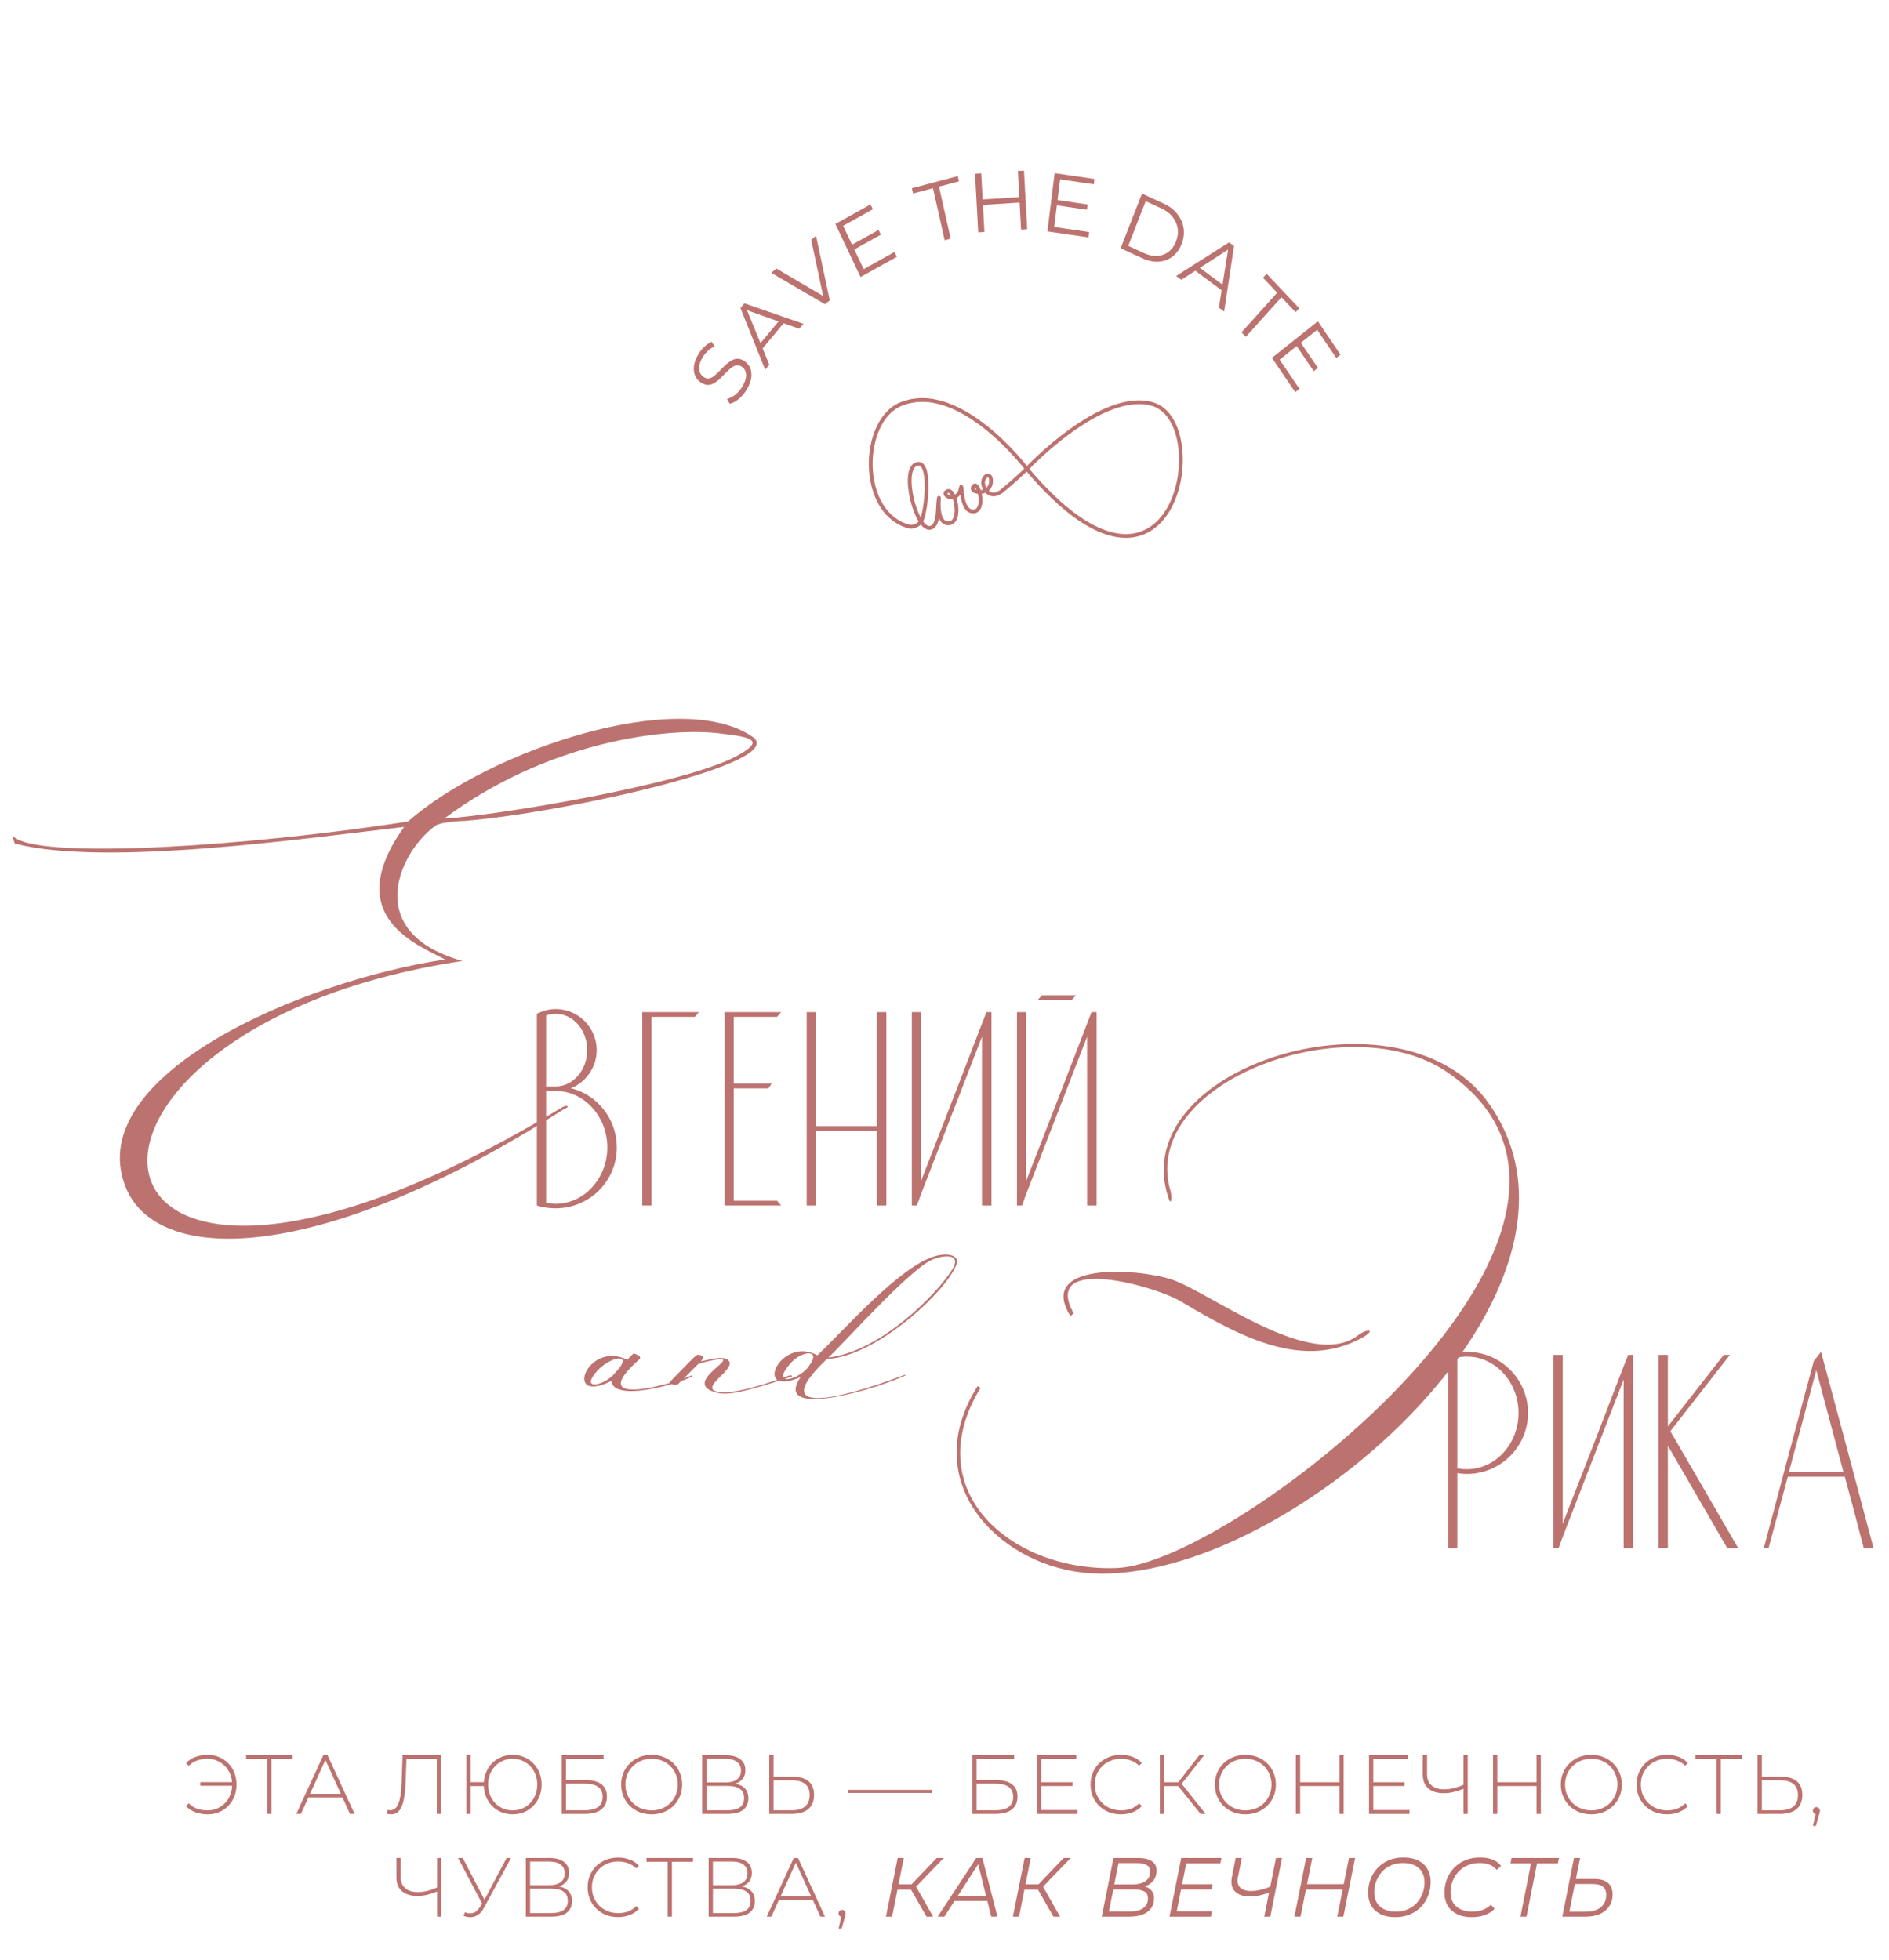 <?xml version="1.0" encoding="UTF-8"?> <svg xmlns="http://www.w3.org/2000/svg" width="239" height="248" viewBox="0 0 239 248" fill="none"><path d="M73.301 138.029C76.059 139.196 78.039 141.954 78.039 145.172C78.039 149.45 74.574 152.88 70.295 152.88C69.482 152.88 68.668 152.774 67.926 152.527V128.269C68.067 128.198 68.209 128.128 68.386 128.057C68.987 127.809 69.623 127.668 70.295 127.668C73.159 127.668 75.493 130.002 75.493 132.866C75.493 134.846 74.362 136.579 72.735 137.463C72.558 137.534 72.381 137.604 72.205 137.675C72.594 137.781 72.947 137.887 73.301 138.029ZM69.093 128.481V137.463H70.295C72.523 137.463 74.291 135.377 74.291 132.866C74.291 130.32 72.523 128.269 70.295 128.269C69.906 128.269 69.482 128.34 69.093 128.481ZM70.295 152.314C73.902 152.314 76.837 149.097 76.837 145.172C76.837 141.246 73.902 138.029 70.295 138.029H69.093V152.173C69.517 152.244 69.906 152.314 70.295 152.314ZM87.91 128.658H82.429C82.429 136.614 82.429 144.57 82.429 152.527H81.262V128.057H88.441C88.264 128.269 88.087 128.446 87.91 128.658ZM92.83 151.925H98.311C98.488 152.102 98.665 152.314 98.841 152.527H91.663V128.057H98.841C98.665 128.269 98.488 128.446 98.311 128.658H92.83V137.109H97.639C97.498 137.286 97.356 137.498 97.215 137.71H92.83V151.925ZM103.231 152.527H102.064V128.057H103.231V142.484H110.94V128.057H112.142V152.527H110.94V143.085H103.231V152.527ZM124.807 128.057H125.444V152.527H124.242V131.169L116.533 151.077L116.003 152.527H115.366V128.057H116.533V149.415L120.988 137.958L124.242 129.507L124.807 128.057ZM138.109 128.057H138.746V152.527H137.543V131.169L129.835 151.077L129.304 152.527H128.668V128.057H129.835V149.415L134.29 137.958L137.543 129.507L138.109 128.057ZM131.284 126.536C131.461 126.324 131.638 126.147 131.815 125.935H136.129C135.952 126.147 135.775 126.324 135.598 126.536H131.284Z" fill="#BC726F"></path><path d="M56.207 103.57C69.048 93.987 83.71 92.07 90.61 92.741C94.731 93.22 97.222 93.507 93.102 95.712C86.394 99.257 62.915 103.186 56.207 103.57ZM58.507 121.586C45.57 117.944 50.649 107.595 55.153 104.432C55.728 104.049 58.124 103.857 58.89 103.857C71.636 102.803 100.002 96.478 95.21 93.22C86.01 86.895 61.957 94.849 51.607 103.953C30.237 107.211 6.375 108.553 2.159 106.157C1.584 105.87 1.392 105.39 1.871 106.732C13.275 109.703 38.67 106.061 51.128 104.624C42.983 116.028 52.949 119.573 56.303 121.394C37.904 124.173 10.784 136.056 15.767 149.856C19.504 160.301 40.491 160.11 71.444 140.273C72.115 140.081 71.828 139.698 71.157 140.081C6.375 179.276 0.817 130.306 58.507 121.586Z" fill="#BC726F"></path><path d="M193.328 178.78C193.328 183.023 189.863 186.489 185.584 186.489C185.195 186.489 184.806 186.453 184.382 186.383V195.895H183.215V171.425C183.958 171.178 184.771 171.036 185.584 171.036C189.863 171.036 193.328 174.501 193.328 178.78ZM192.126 178.78C192.126 174.855 189.191 171.637 185.584 171.637C185.195 171.637 184.771 171.673 184.382 171.779V185.782C184.771 185.852 185.195 185.888 185.584 185.888C189.191 185.888 192.126 182.705 192.126 178.78ZM205.993 171.425H206.629V195.895H205.427V174.537L197.718 194.445L197.188 195.895H196.551V171.425H197.718V192.783L202.174 181.326L205.427 172.875L205.993 171.425ZM211.338 181.079L219.931 195.895H218.552L211.02 182.917V195.895H209.853V171.425H211.02V180.477L218.092 171.425H218.87L211.338 181.079ZM230.404 171.036C232.631 179.311 234.859 187.62 237.052 195.895H235.814C235.036 192.854 234.223 189.848 233.409 186.842H226.196C225.382 189.848 224.569 192.854 223.756 195.895H223.155C225.241 187.974 227.363 180.088 229.484 172.203C229.803 171.814 230.085 171.425 230.404 171.036ZM226.337 186.241H233.233L229.803 173.37L226.337 186.241Z" fill="#BC726F"></path><path d="M148.024 150.472C148.312 150.952 148.312 153.635 147.545 150.568C143.712 134.66 176.677 124.694 187.89 138.973C206.193 162.835 161.536 201.742 136.908 198.963C126.079 197.717 116.113 187.367 123.683 175.388L124.067 175.58C116.017 188.805 128.187 198.963 141.412 198.388C156.266 197.717 211.081 155.072 183.194 135.715C170.928 127.186 144.383 136.673 148.024 150.472ZM149.557 164.751C146.395 162.739 131.637 158.618 135.854 166.189C135.854 166.189 135.47 166.38 135.47 166.572C131.062 159.672 143.808 160.439 148.216 161.876C153.103 163.505 165.849 173.472 171.79 168.968C173.036 168.009 174.282 168.201 172.173 169.351C164.89 173.184 157.416 169.447 149.557 164.751Z" fill="#BC726F"></path><path d="M77.36 174.72C71.16 177.84 74.28 169.52 79.36 172.04L80.16 171.24C80.8 171.4 81.16 171.72 80.92 171.96C73.72 178.32 85 175.16 87.56 174V174.16C85.6 175.2 77.56 177.4 77.36 174.72ZM77.84 173.68C80.4 171.04 77.12 171.52 75.36 173.68C73.44 176 76.6 175.28 77.84 173.68ZM88.315 172.6L85.795 175.12C85.515 175.36 84.515 175.08 84.795 174.8C86.635 172.96 88.035 171.36 88.315 171.4L88.715 171.48C89.195 171.6 88.755 172.16 88.675 172.24C89.435 172.12 91.555 171.4 92.195 172.16C93.155 173.2 88.675 175.44 90.595 176.04C91.995 176.48 95.315 175.72 99.835 174.04C100.075 173.96 100.395 174.08 100.075 174.2C95.235 175.8 92.395 176.6 90.835 176.24C85.835 175.08 93.875 171.6 90.755 172C89.675 172.16 88.715 172.44 88.315 172.6ZM101.288 174.24C95.048 176.92 98.768 168.92 103.408 171.48C106.568 168.56 113.968 160 118.488 158.88C120.088 158.48 121.408 158.88 121.008 160C119.768 163.28 111.688 170.84 105.608 171.84C105.328 171.88 104.648 171.92 104.528 172.04C96.968 179.28 106.248 177.08 114.328 174C114.688 173.88 114.688 174 114.368 174.12C109.048 176.4 97.928 179.24 101.288 174.24ZM104.808 171.76C111.488 171 118.688 163.56 120.488 160.6C121.768 158.48 119.208 158.8 117.888 159.4C114.928 160.76 106.728 170 104.808 171.76ZM102.448 172.68C103.928 170.72 101.408 170.76 99.848 172.68C97.368 175.72 101.528 174.4 102.448 172.68Z" fill="#BC726F"></path><path d="M25.351 225.94V225.483H29.562V225.94H25.351ZM26.274 222.025C26.797 222.025 27.278 222.121 27.717 222.312C28.162 222.495 28.551 222.757 28.884 223.097C29.216 223.436 29.471 223.836 29.647 224.295C29.831 224.748 29.923 225.246 29.923 225.791C29.923 226.336 29.831 226.838 29.647 227.297C29.471 227.75 29.216 228.146 28.884 228.486C28.551 228.825 28.162 229.09 27.717 229.281C27.278 229.465 26.797 229.557 26.274 229.557C25.729 229.557 25.217 229.472 24.736 229.302C24.262 229.126 23.862 228.867 23.537 228.528L23.876 228.167C24.202 228.486 24.562 228.715 24.958 228.857C25.362 228.991 25.793 229.058 26.253 229.058C26.698 229.058 27.108 228.977 27.483 228.814C27.865 228.645 28.198 228.415 28.48 228.125C28.763 227.828 28.983 227.481 29.138 227.085C29.294 226.689 29.372 226.258 29.372 225.791C29.372 225.324 29.294 224.893 29.138 224.497C28.983 224.101 28.763 223.758 28.48 223.468C28.198 223.171 27.865 222.941 27.483 222.778C27.108 222.609 26.698 222.524 26.253 222.524C25.793 222.524 25.362 222.594 24.958 222.736C24.562 222.87 24.202 223.097 23.876 223.415L23.537 223.065C23.862 222.718 24.262 222.46 24.736 222.29C25.217 222.114 25.729 222.025 26.274 222.025ZM33.809 229.504V222.396L33.968 222.566H31.136V222.078H37.023V222.566H34.191L34.35 222.396V229.504H33.809ZM37.49 229.504L40.906 222.078H41.447L44.863 229.504H44.28L41.055 222.418H41.288L38.074 229.504H37.49ZM38.742 227.414L38.923 226.958H43.367L43.548 227.414H38.742ZM49.48 229.557C49.395 229.557 49.311 229.55 49.226 229.536C49.148 229.529 49.056 229.515 48.95 229.493L49.014 228.995C49.134 229.023 49.25 229.037 49.364 229.037C49.689 229.037 49.951 228.91 50.149 228.655C50.354 228.401 50.509 228.001 50.615 227.457C50.721 226.905 50.792 226.187 50.828 225.303L50.934 222.078H55.803V229.504H55.262V222.396L55.421 222.566H51.273L51.432 222.396L51.326 225.292C51.298 226.042 51.245 226.686 51.167 227.223C51.089 227.754 50.976 228.192 50.828 228.539C50.686 228.885 50.502 229.143 50.276 229.313C50.057 229.476 49.791 229.557 49.48 229.557ZM59.009 229.504V222.078H59.55V225.483H61.46V225.982H59.55V229.504H59.009ZM64.865 229.557C64.341 229.557 63.857 229.465 63.411 229.281C62.966 229.09 62.577 228.825 62.245 228.486C61.919 228.146 61.665 227.75 61.481 227.297C61.297 226.838 61.205 226.336 61.205 225.791C61.205 225.246 61.297 224.748 61.481 224.295C61.665 223.836 61.919 223.436 62.245 223.097C62.577 222.757 62.966 222.495 63.411 222.312C63.857 222.121 64.341 222.025 64.865 222.025C65.381 222.025 65.862 222.121 66.308 222.312C66.76 222.495 67.149 222.757 67.475 223.097C67.807 223.436 68.065 223.836 68.249 224.295C68.433 224.748 68.525 225.246 68.525 225.791C68.525 226.336 68.433 226.838 68.249 227.297C68.065 227.75 67.807 228.146 67.475 228.486C67.149 228.825 66.76 229.09 66.308 229.281C65.862 229.465 65.381 229.557 64.865 229.557ZM64.865 229.058C65.303 229.058 65.71 228.977 66.085 228.814C66.467 228.652 66.799 228.425 67.082 228.135C67.365 227.838 67.584 227.492 67.74 227.096C67.895 226.7 67.973 226.265 67.973 225.791C67.973 225.317 67.895 224.882 67.74 224.486C67.584 224.09 67.365 223.747 67.082 223.457C66.799 223.16 66.467 222.93 66.085 222.768C65.71 222.605 65.303 222.524 64.865 222.524C64.426 222.524 64.016 222.605 63.634 222.768C63.26 222.93 62.931 223.16 62.648 223.457C62.372 223.747 62.153 224.09 61.99 224.486C61.834 224.882 61.757 225.317 61.757 225.791C61.757 226.265 61.834 226.7 61.99 227.096C62.153 227.492 62.372 227.838 62.648 228.135C62.931 228.425 63.26 228.652 63.634 228.814C64.016 228.977 64.426 229.058 64.865 229.058ZM71.07 229.504V222.078H76.363V222.556H71.611V225.229H74.125C74.995 225.229 75.656 225.406 76.109 225.759C76.561 226.113 76.788 226.633 76.788 227.319C76.788 228.033 76.547 228.577 76.066 228.952C75.592 229.32 74.896 229.504 73.976 229.504H71.07ZM71.611 229.048H73.987C74.73 229.048 75.292 228.906 75.674 228.623C76.056 228.333 76.247 227.906 76.247 227.34C76.247 226.229 75.493 225.674 73.987 225.674H71.611V229.048ZM82.449 229.557C81.897 229.557 81.384 229.465 80.911 229.281C80.444 229.09 80.034 228.825 79.68 228.486C79.334 228.139 79.065 227.739 78.874 227.287C78.683 226.827 78.587 226.329 78.587 225.791C78.587 225.254 78.683 224.758 78.874 224.306C79.065 223.846 79.334 223.447 79.68 223.107C80.034 222.761 80.444 222.495 80.911 222.312C81.384 222.121 81.897 222.025 82.449 222.025C83 222.025 83.51 222.121 83.976 222.312C84.45 222.495 84.86 222.757 85.207 223.097C85.553 223.436 85.822 223.836 86.013 224.295C86.211 224.748 86.31 225.246 86.31 225.791C86.31 226.336 86.211 226.838 86.013 227.297C85.822 227.75 85.553 228.146 85.207 228.486C84.86 228.825 84.45 229.09 83.976 229.281C83.51 229.465 83 229.557 82.449 229.557ZM82.449 229.058C82.923 229.058 83.361 228.977 83.764 228.814C84.167 228.652 84.517 228.422 84.814 228.125C85.111 227.828 85.341 227.481 85.504 227.085C85.674 226.689 85.758 226.258 85.758 225.791C85.758 225.317 85.674 224.886 85.504 224.497C85.341 224.101 85.111 223.754 84.814 223.457C84.517 223.16 84.167 222.93 83.764 222.768C83.361 222.605 82.923 222.524 82.449 222.524C81.975 222.524 81.537 222.605 81.133 222.768C80.73 222.93 80.377 223.16 80.073 223.457C79.775 223.754 79.542 224.101 79.372 224.497C79.21 224.886 79.128 225.317 79.128 225.791C79.128 226.258 79.21 226.689 79.372 227.085C79.542 227.481 79.775 227.828 80.073 228.125C80.377 228.422 80.73 228.652 81.133 228.814C81.537 228.977 81.975 229.058 82.449 229.058ZM88.841 229.504V222.078H91.832C92.596 222.078 93.197 222.237 93.636 222.556C94.081 222.874 94.304 223.344 94.304 223.966C94.304 224.582 94.088 225.045 93.657 225.356C93.233 225.667 92.677 225.823 91.991 225.823L92.172 225.611C92.999 225.611 93.625 225.773 94.049 226.099C94.474 226.424 94.686 226.901 94.686 227.531C94.686 228.16 94.466 228.648 94.028 228.995C93.59 229.334 92.925 229.504 92.034 229.504H88.841ZM89.382 229.048H92.044C92.73 229.048 93.25 228.924 93.604 228.676C93.964 228.422 94.145 228.029 94.145 227.499C94.145 226.961 93.964 226.572 93.604 226.332C93.25 226.085 92.73 225.961 92.044 225.961H89.382V229.048ZM89.382 225.515H91.822C92.437 225.515 92.911 225.391 93.243 225.144C93.582 224.889 93.752 224.518 93.752 224.03C93.752 223.535 93.582 223.164 93.243 222.916C92.911 222.662 92.437 222.534 91.822 222.534H89.382V225.515ZM100.308 224.794C101.178 224.794 101.843 224.988 102.302 225.377C102.762 225.766 102.992 226.343 102.992 227.106C102.992 227.891 102.748 228.489 102.26 228.899C101.779 229.302 101.083 229.504 100.17 229.504H97.327V222.078H97.868V224.794H100.308ZM100.181 229.048C100.923 229.048 101.486 228.885 101.868 228.56C102.249 228.234 102.44 227.754 102.44 227.117C102.44 226.488 102.249 226.021 101.868 225.717C101.493 225.406 100.93 225.25 100.181 225.25H97.868V229.048H100.181ZM107.287 226.852V226.459H117.895V226.852H107.287ZM123.017 229.504V222.078H128.31V222.556H123.558V225.229H126.072C126.942 225.229 127.603 225.406 128.056 225.759C128.509 226.113 128.735 226.633 128.735 227.319C128.735 228.033 128.494 228.577 128.013 228.952C127.54 229.32 126.843 229.504 125.924 229.504H123.017ZM123.558 229.048H125.934C126.677 229.048 127.239 228.906 127.621 228.623C128.003 228.333 128.194 227.906 128.194 227.34C128.194 226.229 127.441 225.674 125.934 225.674H123.558V229.048ZM131.691 225.494H135.711V225.971H131.691V225.494ZM131.755 229.016H136.337V229.504H131.213V222.078H136.178V222.566H131.755V229.016ZM141.826 229.557C141.274 229.557 140.762 229.465 140.288 229.281C139.821 229.09 139.414 228.825 139.068 228.486C138.721 228.146 138.452 227.75 138.262 227.297C138.071 226.838 137.975 226.336 137.975 225.791C137.975 225.246 138.071 224.748 138.262 224.295C138.452 223.836 138.721 223.436 139.068 223.097C139.421 222.757 139.832 222.495 140.298 222.312C140.765 222.121 141.274 222.025 141.826 222.025C142.349 222.025 142.837 222.11 143.29 222.28C143.75 222.449 144.142 222.708 144.467 223.054L144.128 223.404C143.81 223.093 143.456 222.87 143.067 222.736C142.685 222.594 142.278 222.524 141.847 222.524C141.373 222.524 140.931 222.605 140.521 222.768C140.118 222.93 139.764 223.16 139.46 223.457C139.163 223.754 138.93 224.101 138.76 224.497C138.597 224.893 138.516 225.324 138.516 225.791C138.516 226.258 138.597 226.689 138.76 227.085C138.93 227.481 139.163 227.828 139.46 228.125C139.764 228.422 140.118 228.652 140.521 228.814C140.931 228.977 141.373 229.058 141.847 229.058C142.278 229.058 142.685 228.991 143.067 228.857C143.456 228.715 143.81 228.486 144.128 228.167L144.467 228.517C144.142 228.864 143.75 229.126 143.29 229.302C142.837 229.472 142.349 229.557 141.826 229.557ZM151.902 229.504L148.9 225.77L149.356 225.505L152.539 229.504H151.902ZM146.747 229.504V222.078H147.288V229.504H146.747ZM147.107 225.982V225.494H149.367V225.982H147.107ZM149.388 225.844L148.89 225.738L151.743 222.078H152.348L149.388 225.844ZM157.566 229.557C157.015 229.557 156.502 229.465 156.028 229.281C155.561 229.09 155.151 228.825 154.798 228.486C154.451 228.139 154.182 227.739 153.991 227.287C153.8 226.827 153.705 226.329 153.705 225.791C153.705 225.254 153.8 224.758 153.991 224.306C154.182 223.846 154.451 223.447 154.798 223.107C155.151 222.761 155.561 222.495 156.028 222.312C156.502 222.121 157.015 222.025 157.566 222.025C158.118 222.025 158.627 222.121 159.094 222.312C159.568 222.495 159.978 222.757 160.324 223.097C160.671 223.436 160.94 223.836 161.131 224.295C161.329 224.748 161.428 225.246 161.428 225.791C161.428 226.336 161.329 226.838 161.131 227.297C160.94 227.75 160.671 228.146 160.324 228.486C159.978 228.825 159.568 229.09 159.094 229.281C158.627 229.465 158.118 229.557 157.566 229.557ZM157.566 229.058C158.04 229.058 158.479 228.977 158.882 228.814C159.285 228.652 159.635 228.422 159.932 228.125C160.229 227.828 160.459 227.481 160.621 227.085C160.791 226.689 160.876 226.258 160.876 225.791C160.876 225.317 160.791 224.886 160.621 224.497C160.459 224.101 160.229 223.754 159.932 223.457C159.635 223.16 159.285 222.93 158.882 222.768C158.479 222.605 158.04 222.524 157.566 222.524C157.092 222.524 156.654 222.605 156.251 222.768C155.848 222.93 155.494 223.16 155.19 223.457C154.893 223.754 154.66 224.101 154.49 224.497C154.327 224.886 154.246 225.317 154.246 225.791C154.246 226.258 154.327 226.689 154.49 227.085C154.66 227.481 154.893 227.828 155.19 228.125C155.494 228.422 155.848 228.652 156.251 228.814C156.654 228.977 157.092 229.058 157.566 229.058ZM169.464 222.078H170.005V229.504H169.464V222.078ZM164.499 229.504H163.958V222.078H164.499V229.504ZM169.527 225.971H164.435V225.494H169.527V225.971ZM173.689 225.494H177.709V225.971H173.689V225.494ZM173.752 229.016H178.335V229.504H173.211V222.078H178.176V222.566H173.752V229.016ZM185.287 226.268C184.841 226.466 184.396 226.618 183.95 226.725C183.512 226.831 183.091 226.884 182.688 226.884C181.846 226.884 181.189 226.682 180.715 226.279C180.248 225.869 180.015 225.296 180.015 224.56V222.078H180.556V224.507C180.556 225.101 180.747 225.565 181.128 225.897C181.517 226.229 182.051 226.396 182.73 226.396C183.126 226.396 183.54 226.343 183.971 226.237C184.41 226.123 184.848 225.964 185.287 225.759V226.268ZM185.16 229.504V222.078H185.701V229.504H185.16ZM194.406 222.078H194.947V229.504H194.406V222.078ZM189.441 229.504H188.9V222.078H189.441V229.504ZM194.469 225.971H189.377V225.494H194.469V225.971ZM201.336 229.557C200.784 229.557 200.271 229.465 199.797 229.281C199.331 229.09 198.92 228.825 198.567 228.486C198.22 228.139 197.952 227.739 197.761 227.287C197.57 226.827 197.474 226.329 197.474 225.791C197.474 225.254 197.57 224.758 197.761 224.306C197.952 223.846 198.22 223.447 198.567 223.107C198.92 222.761 199.331 222.495 199.797 222.312C200.271 222.121 200.784 222.025 201.336 222.025C201.887 222.025 202.396 222.121 202.863 222.312C203.337 222.495 203.747 222.757 204.094 223.097C204.44 223.436 204.709 223.836 204.9 224.295C205.098 224.748 205.197 225.246 205.197 225.791C205.197 226.336 205.098 226.838 204.9 227.297C204.709 227.75 204.44 228.146 204.094 228.486C203.747 228.825 203.337 229.09 202.863 229.281C202.396 229.465 201.887 229.557 201.336 229.557ZM201.336 229.058C201.809 229.058 202.248 228.977 202.651 228.814C203.054 228.652 203.404 228.422 203.701 228.125C203.998 227.828 204.228 227.481 204.391 227.085C204.56 226.689 204.645 226.258 204.645 225.791C204.645 225.317 204.56 224.886 204.391 224.497C204.228 224.101 203.998 223.754 203.701 223.457C203.404 223.16 203.054 222.93 202.651 222.768C202.248 222.605 201.809 222.524 201.336 222.524C200.862 222.524 200.423 222.605 200.02 222.768C199.617 222.93 199.263 223.16 198.959 223.457C198.662 223.754 198.429 224.101 198.259 224.497C198.097 224.886 198.015 225.317 198.015 225.791C198.015 226.258 198.097 226.689 198.259 227.085C198.429 227.481 198.662 227.828 198.959 228.125C199.263 228.422 199.617 228.652 200.02 228.814C200.423 228.977 200.862 229.058 201.336 229.058ZM210.91 229.557C210.358 229.557 209.846 229.465 209.372 229.281C208.905 229.09 208.498 228.825 208.152 228.486C207.805 228.146 207.537 227.75 207.346 227.297C207.155 226.838 207.059 226.336 207.059 225.791C207.059 225.246 207.155 224.748 207.346 224.295C207.537 223.836 207.805 223.436 208.152 223.097C208.505 222.757 208.916 222.495 209.382 222.312C209.849 222.121 210.358 222.025 210.91 222.025C211.433 222.025 211.921 222.11 212.374 222.28C212.834 222.449 213.226 222.708 213.551 223.054L213.212 223.404C212.894 223.093 212.54 222.87 212.151 222.736C211.769 222.594 211.363 222.524 210.931 222.524C210.457 222.524 210.015 222.605 209.605 222.768C209.202 222.93 208.848 223.16 208.544 223.457C208.247 223.754 208.014 224.101 207.844 224.497C207.681 224.893 207.6 225.324 207.6 225.791C207.6 226.258 207.681 226.689 207.844 227.085C208.014 227.481 208.247 227.828 208.544 228.125C208.848 228.422 209.202 228.652 209.605 228.814C210.015 228.977 210.457 229.058 210.931 229.058C211.363 229.058 211.769 228.991 212.151 228.857C212.54 228.715 212.894 228.486 213.212 228.167L213.551 228.517C213.226 228.864 212.834 229.126 212.374 229.302C211.921 229.472 211.433 229.557 210.91 229.557ZM217.18 229.504V222.396L217.339 222.566H214.507V222.078H220.395V222.566H217.562L217.721 222.396V229.504H217.18ZM225.351 224.794C226.221 224.794 226.885 224.988 227.345 225.377C227.805 225.766 228.035 226.343 228.035 227.106C228.035 227.891 227.791 228.489 227.303 228.899C226.822 229.302 226.125 229.504 225.213 229.504H222.37V222.078H222.911V224.794H225.351ZM225.223 229.048C225.966 229.048 226.528 228.885 226.91 228.56C227.292 228.234 227.483 227.754 227.483 227.117C227.483 226.488 227.292 226.021 226.91 225.717C226.535 225.406 225.973 225.25 225.223 225.25H222.911V229.048H225.223ZM229.368 231.021L229.782 229.228L229.835 229.536C229.701 229.536 229.588 229.493 229.496 229.408C229.411 229.324 229.368 229.217 229.368 229.09C229.368 228.963 229.411 228.857 229.496 228.772C229.588 228.687 229.694 228.645 229.814 228.645C229.948 228.645 230.054 228.691 230.132 228.783C230.217 228.867 230.259 228.97 230.259 229.09C230.259 229.14 230.256 229.189 230.249 229.239C230.242 229.288 230.231 229.338 230.217 229.387C230.203 229.437 230.185 229.5 230.164 229.578L229.75 231.021H229.368ZM55.425 239.268C54.98 239.466 54.534 239.618 54.089 239.725C53.65 239.831 53.229 239.884 52.826 239.884C51.984 239.884 51.327 239.682 50.853 239.279C50.386 238.869 50.153 238.296 50.153 237.56V235.078H50.694V237.507C50.694 238.101 50.885 238.565 51.267 238.897C51.656 239.229 52.19 239.396 52.868 239.396C53.265 239.396 53.678 239.343 54.11 239.237C54.548 239.123 54.987 238.964 55.425 238.759V239.268ZM55.298 242.504V235.078H55.839V242.504H55.298ZM58.815 241.952C59.162 242.087 59.498 242.118 59.823 242.048C60.148 241.97 60.456 241.705 60.746 241.252L61.107 240.69L61.17 240.605L64.098 235.078H64.66L61.234 241.379C61.022 241.783 60.771 242.08 60.481 242.271C60.198 242.461 59.897 242.56 59.579 242.568C59.268 242.582 58.957 242.525 58.646 242.398L58.815 241.952ZM61.139 241.125L57.956 235.078H58.55L61.446 240.647L61.139 241.125ZM66.53 242.504V235.078H69.522C70.285 235.078 70.887 235.237 71.325 235.556C71.771 235.874 71.993 236.344 71.993 236.966C71.993 237.582 71.778 238.045 71.346 238.356C70.922 238.667 70.367 238.823 69.681 238.823L69.861 238.611C70.689 238.611 71.314 238.773 71.739 239.099C72.163 239.424 72.375 239.901 72.375 240.531C72.375 241.16 72.156 241.648 71.718 241.995C71.279 242.334 70.614 242.504 69.723 242.504H66.53ZM67.071 242.048H69.734C70.42 242.048 70.94 241.924 71.293 241.676C71.654 241.422 71.834 241.029 71.834 240.499C71.834 239.961 71.654 239.572 71.293 239.332C70.94 239.085 70.42 238.961 69.734 238.961H67.071V242.048ZM67.071 238.515H69.511C70.126 238.515 70.6 238.391 70.933 238.144C71.272 237.889 71.442 237.518 71.442 237.03C71.442 236.535 71.272 236.164 70.933 235.916C70.6 235.662 70.126 235.534 69.511 235.534H67.071V238.515ZM78.199 242.557C77.648 242.557 77.135 242.465 76.661 242.281C76.194 242.09 75.788 241.825 75.441 241.486C75.095 241.146 74.826 240.75 74.635 240.297C74.444 239.838 74.349 239.336 74.349 238.791C74.349 238.246 74.444 237.748 74.635 237.295C74.826 236.836 75.095 236.436 75.441 236.097C75.795 235.757 76.205 235.495 76.672 235.312C77.138 235.121 77.648 235.025 78.199 235.025C78.723 235.025 79.211 235.11 79.663 235.28C80.123 235.449 80.515 235.708 80.841 236.054L80.501 236.404C80.183 236.093 79.829 235.87 79.44 235.736C79.058 235.594 78.652 235.524 78.221 235.524C77.747 235.524 77.305 235.605 76.894 235.768C76.491 235.93 76.138 236.16 75.834 236.457C75.537 236.754 75.303 237.101 75.133 237.497C74.971 237.893 74.889 238.324 74.889 238.791C74.889 239.258 74.971 239.689 75.133 240.085C75.303 240.481 75.537 240.828 75.834 241.125C76.138 241.422 76.491 241.652 76.894 241.814C77.305 241.977 77.747 242.058 78.221 242.058C78.652 242.058 79.058 241.991 79.44 241.857C79.829 241.715 80.183 241.486 80.501 241.167L80.841 241.517C80.515 241.864 80.123 242.126 79.663 242.302C79.211 242.472 78.723 242.557 78.199 242.557ZM84.47 242.504V235.396L84.629 235.566H81.796V235.078H87.684V235.566H84.852L85.011 235.396V242.504H84.47ZM89.659 242.504V235.078H92.651C93.414 235.078 94.016 235.237 94.454 235.556C94.9 235.874 95.122 236.344 95.122 236.966C95.122 237.582 94.907 238.045 94.475 238.356C94.051 238.667 93.496 238.823 92.81 238.823L92.99 238.611C93.817 238.611 94.443 238.773 94.868 239.099C95.292 239.424 95.504 239.901 95.504 240.531C95.504 241.16 95.285 241.648 94.847 241.995C94.408 242.334 93.743 242.504 92.852 242.504H89.659ZM90.2 242.048H92.863C93.549 242.048 94.069 241.924 94.422 241.676C94.783 241.422 94.963 241.029 94.963 240.499C94.963 239.961 94.783 239.572 94.422 239.332C94.069 239.085 93.549 238.961 92.863 238.961H90.2V242.048ZM90.2 238.515H92.64C93.255 238.515 93.729 238.391 94.061 238.144C94.401 237.889 94.571 237.518 94.571 237.03C94.571 236.535 94.401 236.164 94.061 235.916C93.729 235.662 93.255 235.534 92.64 235.534H90.2V238.515ZM97.011 242.504L100.426 235.078H100.967L104.383 242.504H103.8L100.575 235.418H100.808L97.594 242.504H97.011ZM98.262 240.414L98.443 239.958H102.888L103.068 240.414H98.262ZM106.097 244.021L106.511 242.228L106.564 242.536C106.43 242.536 106.317 242.493 106.225 242.408C106.14 242.324 106.097 242.217 106.097 242.09C106.097 241.963 106.14 241.857 106.225 241.772C106.317 241.687 106.423 241.645 106.543 241.645C106.677 241.645 106.783 241.691 106.861 241.783C106.946 241.867 106.988 241.97 106.988 242.09C106.988 242.14 106.985 242.189 106.978 242.239C106.971 242.288 106.96 242.338 106.946 242.387C106.932 242.437 106.914 242.5 106.893 242.578L106.479 244.021H106.097ZM112.091 242.504L113.576 235.078H114.351L112.866 242.504H112.091ZM113.311 239.088L113.439 238.409H115.762L115.634 239.088H113.311ZM117.226 242.504L115.093 238.791L115.751 238.441L118.064 242.504H117.226ZM115.751 238.865L115.019 238.738L118.52 235.078H119.411L115.751 238.865ZM118.636 242.504L123.516 235.078H124.29L126.199 242.504H125.414L123.675 235.513H123.993L119.484 242.504H118.636ZM120.365 240.52L120.726 239.884H125.043L125.16 240.52H120.365ZM128.153 242.504L129.638 235.078H130.412L128.927 242.504H128.153ZM129.373 239.088L129.5 238.409H131.823L131.696 239.088H129.373ZM133.287 242.504L131.155 238.791L131.813 238.441L134.125 242.504H133.287ZM131.813 238.865L131.081 238.738L134.581 235.078H135.473L131.813 238.865ZM139.396 242.504L140.881 235.078H144.053C144.767 235.078 145.326 235.213 145.729 235.481C146.132 235.75 146.334 236.143 146.334 236.659C146.334 237.14 146.217 237.543 145.984 237.868C145.751 238.186 145.443 238.427 145.061 238.589C144.686 238.752 144.28 238.833 143.841 238.833L144.074 238.589C144.668 238.589 145.139 238.727 145.485 239.003C145.839 239.272 146.016 239.672 146.016 240.202C146.016 240.697 145.885 241.118 145.623 241.464C145.369 241.811 145.004 242.073 144.531 242.249C144.057 242.419 143.494 242.504 142.844 242.504H139.396ZM140.298 241.857H142.908C143.65 241.857 144.223 241.715 144.626 241.432C145.036 241.15 145.241 240.743 145.241 240.213C145.241 239.788 145.093 239.491 144.796 239.321C144.506 239.152 144.078 239.067 143.512 239.067H140.722L140.85 238.42H143.353C143.777 238.42 144.152 238.36 144.478 238.239C144.81 238.119 145.068 237.939 145.252 237.698C145.436 237.451 145.528 237.15 145.528 236.797C145.528 236.429 145.386 236.16 145.103 235.99C144.821 235.814 144.421 235.725 143.905 235.725H141.518L140.298 241.857ZM149.484 238.399H153.409L153.281 239.067H149.356L149.484 238.399ZM148.879 241.825H153.345L153.207 242.504H147.967L149.452 235.078H154.544L154.406 235.757H150.088L148.879 241.825ZM160.751 239.374C160.278 239.565 159.821 239.71 159.383 239.809C158.952 239.901 158.552 239.947 158.184 239.947C157.3 239.947 156.653 239.732 156.243 239.3C155.833 238.869 155.705 238.268 155.861 237.497L156.338 235.078H157.113L156.635 237.476C156.515 238.048 156.6 238.49 156.89 238.802C157.187 239.106 157.654 239.258 158.29 239.258C158.679 239.258 159.09 239.205 159.521 239.099C159.959 238.993 160.398 238.844 160.836 238.653L160.751 239.374ZM159.956 242.504L161.441 235.078H162.205L160.72 242.504H159.956ZM170.675 235.078H171.45L169.964 242.504H169.19L170.675 235.078ZM164.544 242.504H163.769L165.254 235.078H166.029L164.544 242.504ZM169.954 239.077H165.159L165.286 238.388H170.092L169.954 239.077ZM176.534 242.568C175.806 242.568 175.183 242.44 174.667 242.186C174.151 241.924 173.758 241.563 173.489 241.104C173.228 240.637 173.097 240.096 173.097 239.481C173.097 238.872 173.199 238.3 173.405 237.762C173.61 237.225 173.907 236.751 174.296 236.341C174.692 235.923 175.165 235.598 175.717 235.365C176.269 235.131 176.888 235.014 177.574 235.014C178.309 235.014 178.931 235.145 179.441 235.407C179.957 235.662 180.346 236.022 180.608 236.489C180.876 236.949 181.011 237.486 181.011 238.101C181.011 238.71 180.908 239.283 180.703 239.82C180.498 240.358 180.197 240.835 179.801 241.252C179.412 241.662 178.942 241.984 178.39 242.217C177.839 242.451 177.22 242.568 176.534 242.568ZM176.608 241.867C177.16 241.867 177.658 241.772 178.104 241.581C178.55 241.383 178.931 241.111 179.25 240.764C179.568 240.418 179.812 240.022 179.982 239.576C180.151 239.123 180.236 238.643 180.236 238.133C180.236 237.652 180.13 237.232 179.918 236.871C179.713 236.51 179.409 236.227 179.006 236.022C178.603 235.817 178.1 235.715 177.499 235.715C176.948 235.715 176.449 235.814 176.004 236.012C175.558 236.203 175.176 236.471 174.858 236.818C174.547 237.164 174.303 237.564 174.126 238.017C173.956 238.462 173.871 238.94 173.871 239.449C173.871 239.923 173.974 240.343 174.179 240.711C174.391 241.072 174.699 241.355 175.102 241.56C175.505 241.765 176.007 241.867 176.608 241.867ZM186.223 242.568C185.487 242.568 184.862 242.44 184.345 242.186C183.829 241.924 183.433 241.563 183.157 241.104C182.888 240.637 182.754 240.096 182.754 239.481C182.754 238.872 182.857 238.3 183.062 237.762C183.274 237.225 183.574 236.751 183.963 236.341C184.359 235.923 184.833 235.598 185.385 235.365C185.944 235.131 186.573 235.014 187.273 235.014C187.867 235.014 188.394 235.106 188.854 235.29C189.314 235.474 189.667 235.743 189.915 236.097L189.363 236.585C189.13 236.295 188.836 236.079 188.483 235.937C188.129 235.789 187.705 235.715 187.21 235.715C186.651 235.715 186.142 235.814 185.682 236.012C185.229 236.203 184.844 236.471 184.526 236.818C184.207 237.164 183.96 237.564 183.783 238.017C183.613 238.462 183.529 238.94 183.529 239.449C183.529 239.923 183.631 240.343 183.836 240.711C184.048 241.072 184.359 241.355 184.77 241.56C185.18 241.765 185.682 241.867 186.276 241.867C186.764 241.867 187.206 241.793 187.602 241.645C187.998 241.496 188.345 241.277 188.642 240.987L189.098 241.507C188.773 241.853 188.359 242.118 187.857 242.302C187.355 242.479 186.81 242.568 186.223 242.568ZM192.371 242.504L193.75 235.545L193.91 235.757H191.109L191.247 235.078H197.241L197.103 235.757H194.27L194.514 235.545L193.135 242.504H192.371ZM201.663 237.73C203.24 237.73 204.029 238.388 204.029 239.703C204.029 240.269 203.887 240.764 203.604 241.188C203.329 241.606 202.936 241.931 202.427 242.164C201.918 242.391 201.317 242.504 200.623 242.504H197.664L199.149 235.078H199.913L199.382 237.73H201.663ZM200.698 241.878C201.214 241.878 201.66 241.793 202.034 241.623C202.416 241.454 202.71 241.21 202.915 240.891C203.12 240.573 203.222 240.198 203.222 239.767C203.222 239.279 203.081 238.925 202.798 238.706C202.522 238.48 202.08 238.367 201.472 238.367H199.255L198.555 241.878H200.698Z" fill="#BC726F"></path><path d="M129.914 59.321C129.914 59.321 139.447 49.166 145.882 51.147C153.713 53.556 148.582 81.483 129.914 59.321Z" stroke="#BC726F" stroke-width="0.477" stroke-miterlimit="10"></path><path d="M127.133 61.815C128.023 61.08 128.95 60.249 129.914 59.321C129.914 59.321 121.414 48.049 113.947 51.147C108.973 53.208 108.604 64.451 114.643 66.512L114.881 66.587C115.177 66.671 115.49 66.66 115.78 66.555C116.071 66.451 116.327 66.257 116.518 65.998C117.155 65.094 117.986 58.017 115.942 58.722C113.897 59.427 115.973 67.449 117.81 66.757C118.873 66.357 118.568 64.113 118.794 63.001C118.847 62.742 118.363 66.189 119.962 66.217C121.869 66.248 120.837 61.397 119.75 62.213C119.052 62.729 121.213 63.736 121.576 61.73C121.754 60.741 121.435 64.668 123.091 64.715C124.931 64.764 123.689 60.259 123.091 61.689C122.796 62.401 125.339 62.742 125.389 60.878C125.427 59.404 123.804 60.444 124.593 61.815C125.382 63.186 126.59 62.332 127.019 61.911L127.133 61.815Z" stroke="#BC726F" stroke-width="0.477" stroke-miterlimit="10"></path><path d="M94.504 49.236C94.229 49.713 93.89 50.123 93.489 50.465C93.086 50.797 92.698 51.003 92.326 51.083L91.979 50.477C92.321 50.393 92.675 50.211 93.04 49.931C93.403 49.64 93.707 49.283 93.951 48.861C94.184 48.456 94.327 48.097 94.378 47.782C94.427 47.458 94.403 47.182 94.306 46.954C94.213 46.721 94.067 46.536 93.868 46.402C93.628 46.239 93.392 46.182 93.161 46.229C92.933 46.271 92.711 46.38 92.495 46.558C92.273 46.731 92.048 46.937 91.821 47.175C91.594 47.413 91.364 47.649 91.131 47.883C90.892 48.113 90.643 48.306 90.382 48.462C90.124 48.611 89.854 48.692 89.57 48.704C89.284 48.706 88.977 48.596 88.649 48.374C88.344 48.168 88.114 47.897 87.958 47.561C87.799 47.215 87.744 46.815 87.794 46.363C87.837 45.907 88.016 45.406 88.331 44.861C88.54 44.5 88.796 44.175 89.101 43.887C89.4 43.596 89.708 43.379 90.026 43.236L90.412 43.817C90.077 43.974 89.779 44.181 89.516 44.437C89.258 44.688 89.045 44.957 88.879 45.245C88.656 45.631 88.522 45.983 88.477 46.302C88.431 46.62 88.458 46.898 88.557 47.136C88.654 47.363 88.808 47.548 89.018 47.691C89.258 47.854 89.492 47.914 89.72 47.873C89.951 47.825 90.175 47.712 90.391 47.535C90.611 47.352 90.835 47.141 91.062 46.903C91.289 46.665 91.52 46.434 91.755 46.21C91.994 45.98 92.242 45.79 92.499 45.64C92.754 45.481 93.022 45.398 93.302 45.392C93.586 45.38 93.889 45.483 94.211 45.701C94.51 45.904 94.738 46.178 94.897 46.524C95.05 46.866 95.103 47.268 95.056 47.73C95.006 48.183 94.823 48.684 94.504 49.236Z" fill="#BC726F"></path><path d="M96.814 46.775L93.684 38.973L94.18 38.379L101.66 40.968L101.13 41.603L94.153 39.121L94.356 38.877L97.338 46.148L96.814 46.775ZM96.254 44.361L95.948 43.736L98.715 40.422L99.319 40.688L96.254 44.361Z" fill="#BC726F"></path><path d="M104.39 38.497L97.58 34.52L98.234 33.979L104.63 37.736L104.27 38.033L102.633 30.344L103.247 29.837L104.987 38.004L104.39 38.497Z" fill="#BC726F"></path><path d="M107.73 31L111.159 29.09L111.445 29.694L108.016 31.603L107.73 31ZM109.273 34.054L113.175 31.881L113.466 32.495L108.878 35.049L105.695 28.34L110.143 25.863L110.435 26.477L106.672 28.572L109.273 34.054Z" fill="#BC726F"></path><path d="M119.52 30.396L118.044 23.813L115.521 24.477L115.372 23.814L121.179 22.286L121.327 22.949L118.804 23.613L120.279 30.196L119.52 30.396Z" fill="#BC726F"></path><path d="M128.782 21.637L129.555 21.588L129.96 29.002L129.188 29.052L128.782 21.637ZM124.551 29.35L123.767 29.4L123.362 21.985L124.145 21.935L124.551 29.35ZM129.075 25.626L124.279 25.934L124.241 25.245L129.037 24.937L129.075 25.626Z" fill="#BC726F"></path><path d="M133.718 25.305L137.601 25.873L137.519 26.536L133.635 25.968L133.718 25.305ZM133.378 28.718L137.797 29.363L137.713 30.037L132.518 29.278L133.435 21.909L138.473 22.645L138.389 23.319L134.128 22.696L133.378 28.718Z" fill="#BC726F"></path><path d="M141.785 31.413L144.489 24.497L147.237 25.758C147.957 26.088 148.529 26.526 148.953 27.07C149.386 27.61 149.652 28.21 149.75 28.869C149.849 29.528 149.766 30.197 149.5 30.875C149.235 31.554 148.849 32.084 148.344 32.465C147.838 32.847 147.254 33.061 146.592 33.106C145.939 33.148 145.252 33.004 144.532 32.674L141.785 31.413ZM142.745 31.108L144.741 32.024C145.339 32.298 145.903 32.417 146.432 32.38C146.971 32.34 147.445 32.166 147.854 31.856C148.266 31.54 148.58 31.105 148.796 30.552C149.015 29.992 149.085 29.446 149.006 28.912C148.926 28.378 148.711 27.891 148.36 27.451C148.019 27.006 147.549 26.647 146.951 26.373L144.955 25.457L142.745 31.108Z" fill="#BC726F"></path><path d="M148.809 34.914L155.506 30.665L156.128 31.126L154.88 39.425L154.216 38.931L155.441 31.183L155.697 31.373L149.465 35.401L148.809 34.914ZM150.943 34.035L151.471 33.636L154.937 36.212L154.783 36.889L150.943 34.035Z" fill="#BC726F"></path><path d="M157.078 42.051L161.592 37.037L159.799 35.142L160.253 34.637L164.38 38.998L163.926 39.502L162.132 37.607L157.618 42.621L157.078 42.051Z" fill="#BC726F"></path><path d="M164.536 43.297L166.738 46.547L166.214 46.963L164.013 43.713L164.536 43.297ZM161.902 45.5L164.406 49.197L163.875 49.62L160.93 45.272L166.743 40.651L169.599 44.867L169.067 45.29L166.652 41.724L161.902 45.5Z" fill="#BC726F"></path></svg> 